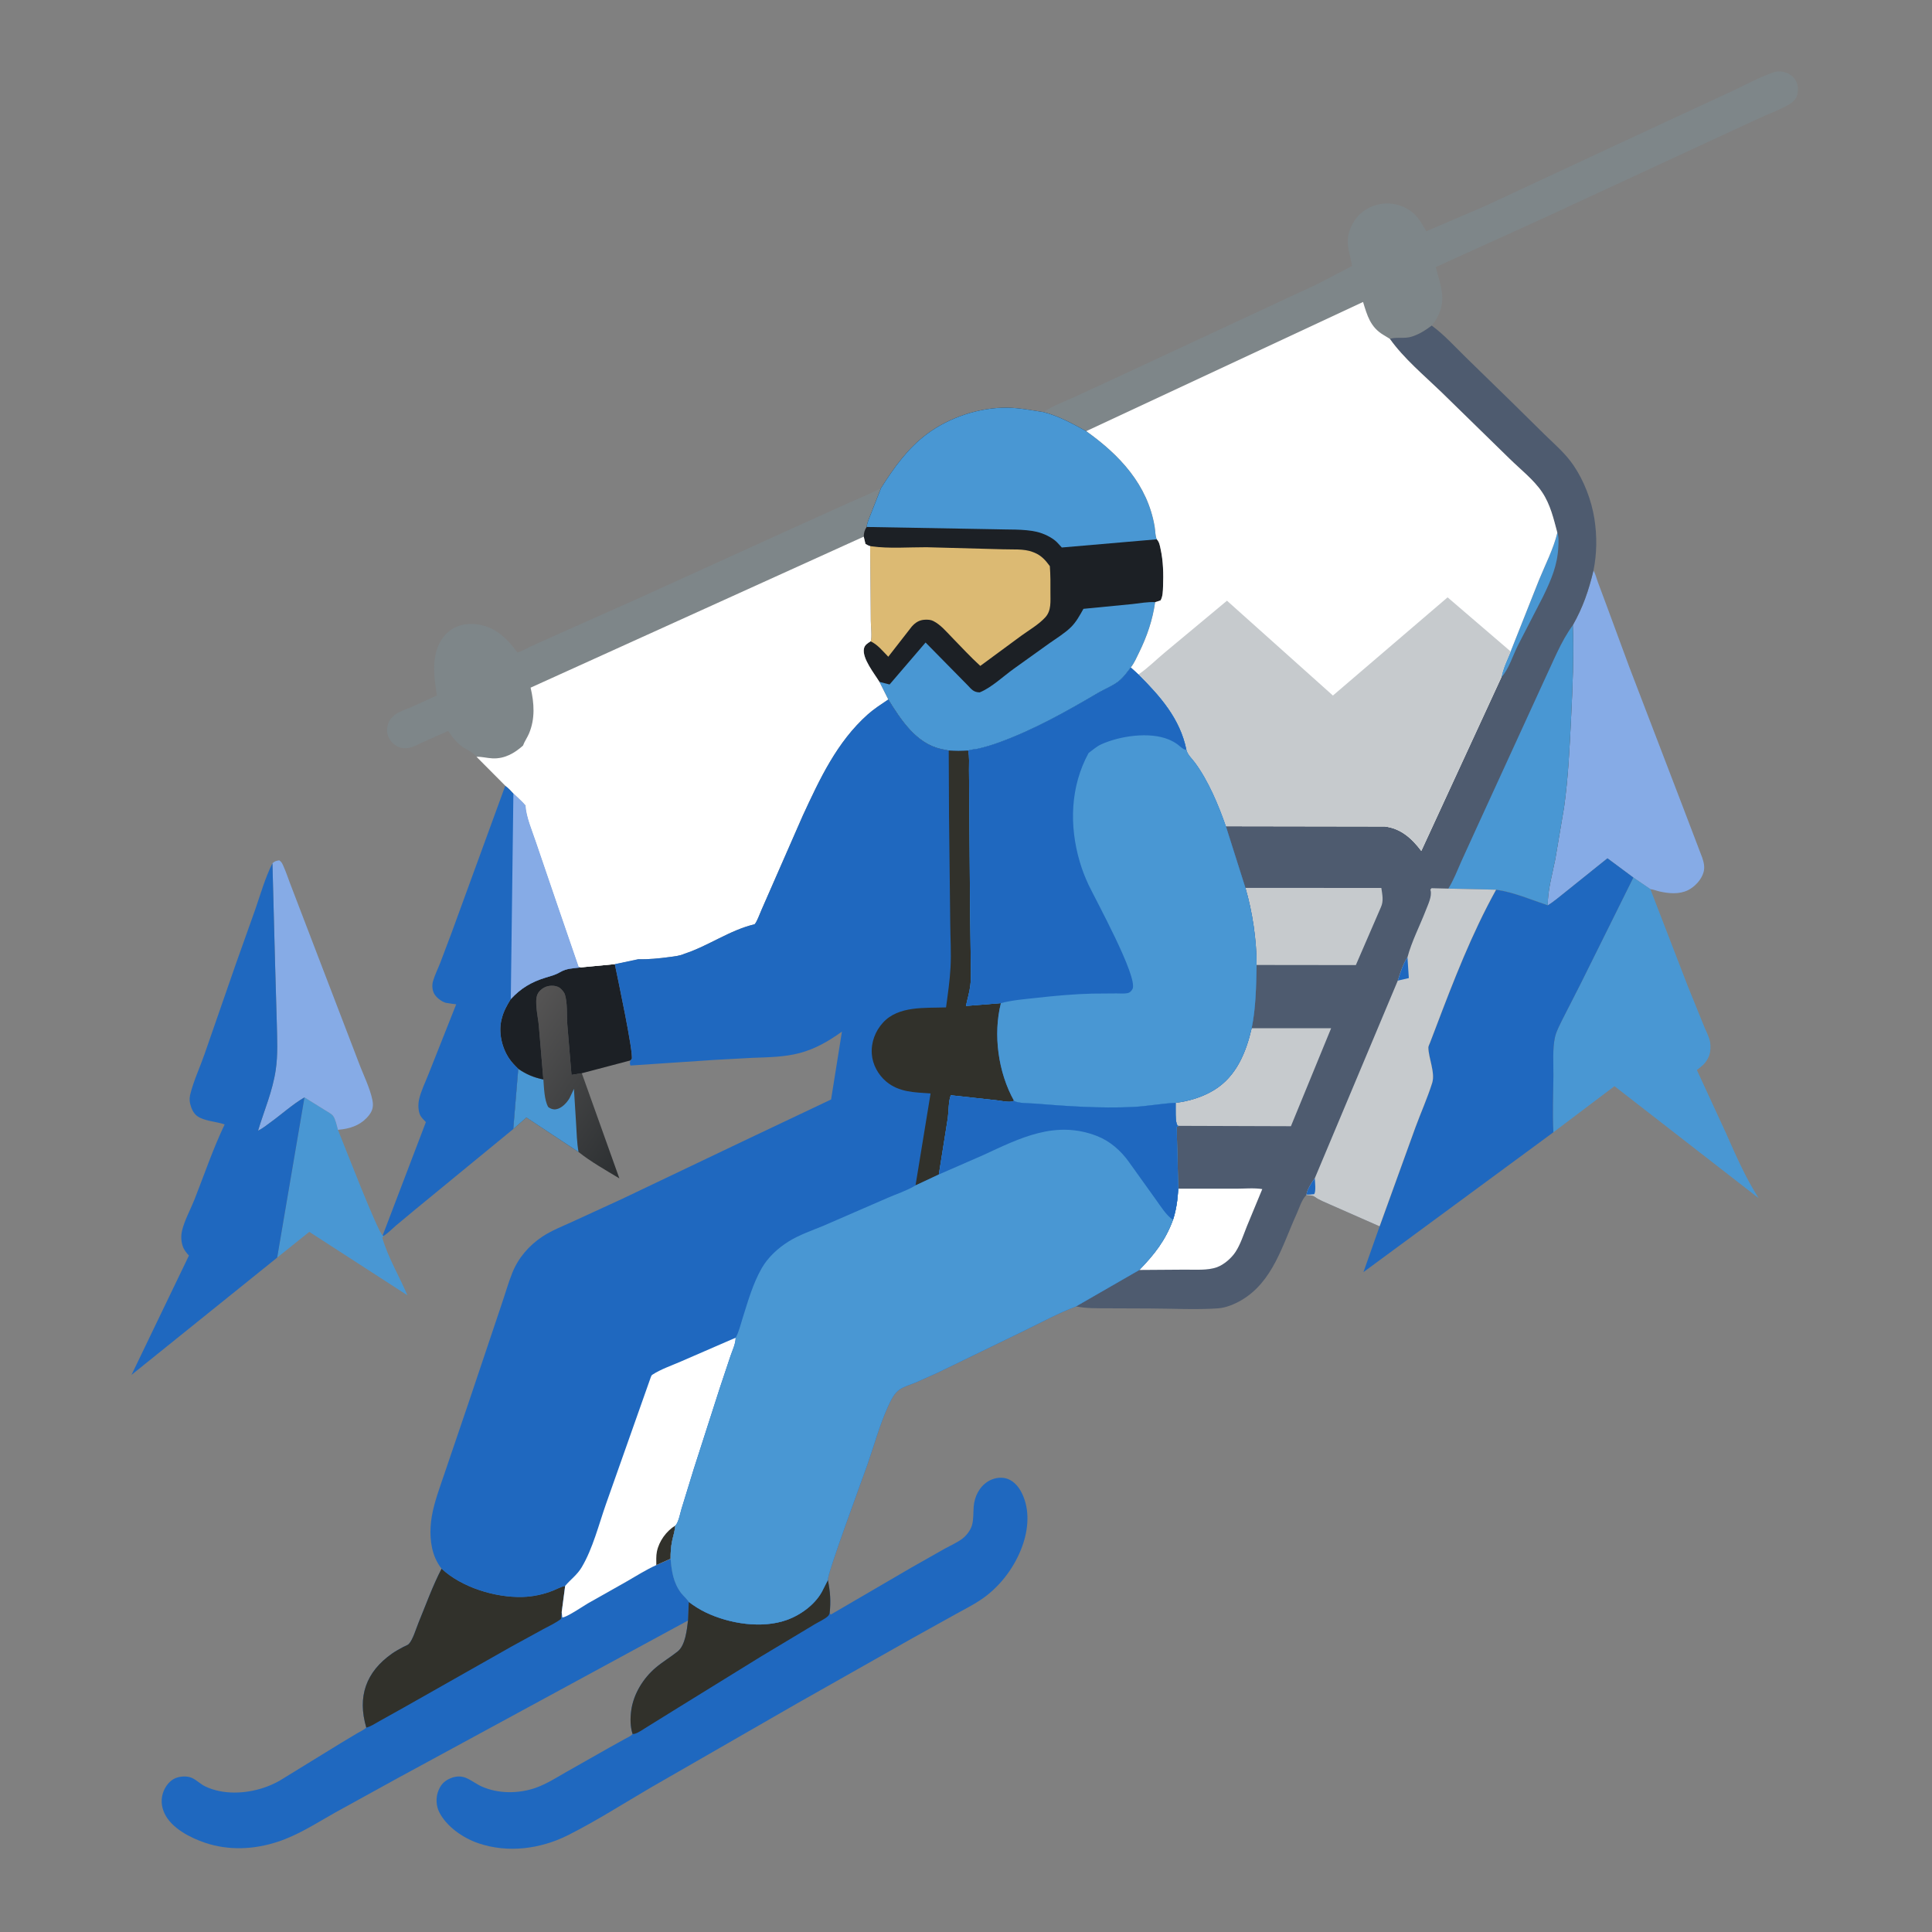 <svg id="e2KBRSu13Pk1" xmlns="http://www.w3.org/2000/svg" xmlns:xlink="http://www.w3.org/1999/xlink" viewBox="0 0 1024 1024" shape-rendering="geometricPrecision" text-rendering="geometricPrecision"><rect x="0" y="0" width="1024" height="1024" fill="#808080" stroke="none"/><defs><linearGradient id="e2KBRSu13Pk3-fill" x1="343.846" y1="595.422" x2="271.847" y2="547.079" spreadMethod="pad" gradientUnits="userSpaceOnUse" gradientTransform="translate(0 0)"><stop id="e2KBRSu13Pk3-fill-0" offset="0%" stop-color="#2d3032"/><stop id="e2KBRSu13Pk3-fill-1" offset="100%" stop-color="#555454"/></linearGradient></defs><path d="M0,0h1024v1024h-1024L0,0Z" fill="none"/><path d="M287.995,572.144l-2.424-28.713c-.376-4.212-2.395-12.555-.688-16.444.88-2.004,3.241-3.729,5.33-4.256c2.072-.523,4.931-.376,6.673,1.01.707.563,2.061,2.119,2.374,2.959c1.624,4.362,1.087,11.799,1.448,16.55l2.195,26.466l5.464-.874l19.911,55.733c-7.124-4.32-15.172-8.803-21.645-14l-27.626-18.293-6.98,6.142l2.663-31.918c4.371,2.962,8.105,4.539,13.305,5.638Z" fill="url(#e2KBRSu13Pk3-fill)"/><path d="M274.69,566.506c4.371,2.962,8.105,4.539,13.305,5.638.347,4.272.447,10.866,2.574,14.606c1.21.933,2.605,1.423,4.142,1.183c2.991-.468,5.743-3.439,7.178-5.933l2.311-4.885l1.133,18.24c.322,5.065.405,10.216,1.3,15.22l-27.626-18.293-6.98,6.142l2.663-31.918Z" fill="#4997d3"/><path d="M307.828,512.733l18.035-1.719c1.38,6.676,10.024,47.108,8.981,50.33l-.727.713-25.75,6.785-5.464.874-2.195-26.466c-.361-4.751.176-12.188-1.448-16.55-.313-.84-1.667-2.396-2.374-2.959-1.742-1.386-4.601-1.533-6.673-1.01-2.089.527-4.45,2.252-5.33,4.256-1.707,3.889.312,12.232.688,16.444l2.424,28.713c-5.2-1.099-8.934-2.676-13.305-5.638-1.8-1.741-3.525-3.506-4.918-5.6-3.747-5.627-5.59-13.561-4.014-20.275l.16-.631c.968-3.943,2.7-7.034,4.818-10.465c5.408-5.783,10.852-9.043,18.364-11.351c2.632-.809,5.17-1.412,7.565-2.825c3.73-2.201,7.02-2.062,11.163-2.626Z" fill="#1c2025"/><path d="M161.38,581.633l11.18,6.944c1.219.772,3.158,1.76,4.022,2.918c1.261,1.689,1.951,5.314,2.578,7.415c3.063,7.549,21.201,54.491,23.671,55.882l.484.292-.699.916c2.997,10.408,9.075,20.542,13.331,30.542l-52.028-33.639-17.016,13.661l14.477-84.931Z" fill="#4997d3"/><path d="M144.398,457.532c1.218-1.108,2.047-1.283,3.602-1.539c1.165.741,1.543,1.565,2.094,2.776c1.668,3.672,2.902,7.624,4.391,11.381l13.784,35.981l21.83,56.929c2.334,6.327,5.969,13.465,7.285,20.013.61,3.04.217,5.32-1.624,7.776-3.519,4.696-8.604,6.943-14.316,7.712l-1.329.142c-.631.063-.353.007-.955.207-.627-2.101-1.317-5.726-2.578-7.415-.864-1.158-2.803-2.146-4.022-2.918l-11.18-6.944c-6.349,3.704-12.179,9.035-18.169,13.353-2.059,1.484-4.13,3.217-6.441,4.287c3.303-10.91,7.681-20.786,9.374-32.22c1.204-8.129.75-16.476.567-24.665l-.934-32.376-1.379-52.48Z" fill="#86abe6"/><path d="M844.586,302.344c1.125,2.045,1.579,4.223,2.39,6.385l4.321,11.583L863.545,353.5l28.544,74.508l10.148,26.623c.868,2.601,1.42,5.014.67,7.703-1.1,3.939-4.681,7.76-8.338,9.53-4.605,2.228-9.975,1.725-14.811.672-1.673-.365-3.33-1.095-5.02-1.265l-9.029-6.16-13.728-10.192L830,472.571c-3.121,2.403-6.257,5.25-9.628,7.258-.214-7.635,2.495-16.86,3.956-24.434l4.666-27.568c2.188-15.601,2.923-31.361,3.697-47.08.802-16.296,1.563-33.069.942-49.372c5.441-9.689,8.368-18.314,10.953-29.031Z" fill="#86abe6"/><path d="M466.95,258.686l-5.127,13.075c-.886,2.329-2.213,5.052-2.469,7.543-1.146,1.711-1.48,3.079-1.551,5.123l-176.58,80.049c1.936,8.127,2.476,16.475-.852,24.328-.923,2.179-2.377,4.169-3.171,6.374-4.572,4.105-9.787,7.046-16.108,6.776-2.869-.123-5.661-.946-8.525-.834-1.891-2.581-5.832-3.884-8.377-5.976-1.668-1.371-3.178-2.939-4.484-4.658-.353-.466-1.835-2.893-2.188-3.063-.161-.077-.329.139-.493.209l-12.764,5.696c-2.281,1.049-4.822,2.481-7.261,3.017-1.394.306-3.041.351-4.44.02-2.493-.59-4.948-2.623-6.197-4.819-1.382-2.429-1.505-5.124-.682-7.78.617-1.99,1.961-3.568,3.57-4.852c2.216-1.767,5.554-2.785,8.155-3.884l14.151-6.427c-.947-6.293-1.935-12.744-1.157-19.105.765-6.249,3.22-11.652,8.35-15.475c4.114-3.066,9.766-3.84,14.75-3.019c9.384,1.545,15.367,7.491,20.733,14.839c2.528-.775,4.986-2.233,7.395-3.355l13.041-5.887l43.446-19.351l81.117-36.898l31.1-14.046c5.564-2.506,11.247-4.708,16.618-7.62Z" fill="#7e8689"/><path d="M865.709,465.111l9.029,6.16l19.777,51.265l8.614,21.27c1.029,2.55,2.887,5.978,3.284,8.677.31,2.106.246,4.89-.498,6.901-1.052,2.843-2.604,4.695-4.966,6.516l-1.565,1.223l15.388,33.37c5.205,11.752,10.394,23.729,17.342,34.559L855.706,575.69L823.33,600.129c-.508-9.897-.099-19.97.011-29.879.072-6.494-.561-14.117.831-20.473.718-3.279,2.62-6.664,4.071-9.683l9.772-19.182l27.694-55.801Z" fill="#4997d3"/><path d="M144.398,457.532l1.379,52.48.934,32.376c.183,8.189.637,16.536-.567,24.665-1.693,11.434-6.071,21.31-9.374,32.22c2.311-1.07,4.382-2.803,6.441-4.287c5.99-4.318,11.82-9.649,18.169-13.353l-14.477,84.931L69.701,728.71l30.435-63.224c-1.435-1.586-2.665-3.072-3.333-5.148-.834-2.59-.931-5.451-.306-8.088c1.291-5.45,4.532-11.276,6.606-16.546c5.189-13.194,9.841-26.927,15.959-39.715-4.163-1.487-8.839-1.615-12.909-3.487-2.632-1.211-3.939-3.15-4.89-5.849-.827-2.347-.978-4.391-.376-6.805c1.768-7.092,5.102-14.172,7.507-21.104l16.776-48.301l10.223-28.705c2.776-8.089,5.188-16.542,9.006-24.206Z" fill="#1f68bf"/><path d="M267.811,416.456c1.665,1.202,2.928,2.563,4.298,4.086c2.107,2.08,4.638,4.172,6.5,6.447.363,6.11,3.564,13.424,5.501,19.276l11.493,33.695l11.095,32.29l1.13.483c-4.143.564-7.433.425-11.163,2.626-2.395,1.413-4.933,2.016-7.565,2.825-7.512,2.308-12.956,5.568-18.364,11.351-2.118,3.431-3.85,6.522-4.818,10.465l-.16.631c-1.576,6.714.267,14.648,4.014,20.275c1.393,2.094,3.118,3.859,4.918,5.6l-2.663,31.918-51.605,42.361-10.597,8.818c-2.098,1.818-4.185,3.973-6.51,5.481l-.484-.292l22.898-60.056c-.976-1.042-2.304-2.269-2.946-3.533-1.17-2.305-1.233-5.863-.693-8.34.991-4.545,3.392-9.363,5.097-13.711l14.607-36.853-2.294-.29-3.25-.516c-2.203-.601-5.15-2.868-6.181-4.913-1.016-2.017-1.163-4.418-.545-6.58.903-3.159,2.487-6.313,3.7-9.378l6.062-16.05l28.525-78.116Z" fill="#1f68bf"/><path d="M272.109,420.542c2.107,2.08,4.638,4.172,6.5,6.447.363,6.11,3.564,13.424,5.501,19.276l11.493,33.695l11.095,32.29l1.13.483c-4.143.564-7.433.425-11.163,2.626-2.395,1.413-4.933,2.016-7.565,2.825-7.512,2.308-12.956,5.568-18.364,11.351l1.373-108.993Z" fill="#86abe6"/><path d="M552.992,218.394c5.019-3.272,11.639-5.796,17.133-8.269l26.371-12.203l101.839-47.409l18.252-9.506c-.817-6.292-3.53-11.36-1.503-18.007c1.787-5.859,5.323-10.323,10.885-13.035c7.794-3.8,17.101-2.433,23.521,3.366c1.823,1.646,3.28,3.91,4.566,5.984.198.318,1.888,3.274,1.972,3.303.016.006,1.862-.864,2.04-.946l28.151-12.054l91.692-42.712l39.788-18.441c7.253-3.389,14.866-7.587,22.425-10.162c2.242-.764,4.576-.525,6.766.293c2.311.863,4.36,2.705,5.33,4.998.994,2.349.963,5.55-.113,7.882-.91,1.973-2.686,3.244-4.53,4.274-4.857,2.712-10.353,4.651-15.412,7.024L889.163,82.689L819.107,115.158l-58.106,26.397c1.198,4.807,2.888,9.576,3.355,14.531.577,6.121-1.62,11.798-5.506,16.485-3.203,2.367-6.054,4.275-9.85,5.597l-.612.222c-3.805,1.29-8.157.081-11.749,1.201l-3.474-2.13c-6.838-4.107-8.512-10.203-10.711-17.406L575.738,228.52c-7.458-4.039-14.45-8.005-22.746-10.126Z" fill="#7e8689"/><path d="M820.372,479.829c3.371-2.008,6.507-4.855,9.628-7.258l21.981-17.652l13.728,10.192-27.694,55.801-9.772,19.182c-1.451,3.019-3.353,6.404-4.071,9.683-1.392,6.356-.759,13.979-.831,20.473-.11,9.909-.519,19.982-.011,29.879L722.654,674.24l8.572-24.244l18.95-52.388c2.874-7.819,6.409-15.688,8.897-23.607c1.727-5.497-1.951-13.169-2.021-18.822-.008-.607.669-1.926.893-2.54l3.074-8.051c9.495-25.027,18.962-49.556,31.943-73.031c9.117,1.244,18.684,5.329,27.41,8.272Z" fill="#1f68bf"/><path d="M347.856,829.524l7.572-3.368c.552,6.564,1.434,12.671,5.524,18.119c1.179,1.572,3.172,3.164,4.117,4.778l-.408,9.853-153.422,83.291-33.29,18.335c-10.178,5.701-19.663,12.016-30.851,15.688-12.425,4.078-25.891,4.704-38.377.5-7.813-2.631-17.766-7.695-21.468-15.461-1.849-3.88-2.128-8.057-.46-12.071c1.148-2.762,3.345-5.533,6.162-6.707c2.52-1.05,6.149-1.303,8.702-.18c2.548,1.121,4.597,3.343,7.137,4.548c9.408,4.464,21.012,3.945,30.707.79c3.039-.989,5.836-2.238,8.629-3.784l32.572-20.012l8.561-5.137c1.498-.881,3.659-1.837,4.884-3.026-4.818-16.308-.275-29.508,13.697-39.289c1.883-1.318,3.903-2.4,5.926-3.484.687-.368,2.347-.985,2.86-1.51c2.208-2.264,3.903-8.212,5.159-11.254c3.921-9.501,7.521-19.605,12.267-28.708c10.589,9.922,28.484,15.396,42.882,14.986c5.575-.159,11.048-1.316,16.222-3.385c2.068-.827,4.216-2.037,6.39-2.496l-1.836,13.926.311,2.784c1.998.223,11.35-6.151,13.485-7.384l20.203-11.403c5.293-3.043,10.591-6.409,16.144-8.939Z" fill="#1f68bf"/><path d="M234.055,831.435c10.589,9.922,28.484,15.396,42.882,14.986c5.575-.159,11.048-1.316,16.222-3.385c2.068-.827,4.216-2.037,6.39-2.496l-1.836,13.926-.295,3.531c-2.804,2.212-6.274,3.754-9.418,5.456l-17.125,9.379-56.965,32.256-12.689,7.078c-2.179,1.208-4.643,2.912-7.075,3.514-4.818-16.308-.275-29.508,13.697-39.289c1.883-1.318,3.903-2.4,5.926-3.484.687-.368,2.347-.985,2.86-1.51c2.208-2.264,3.903-8.212,5.159-11.254c3.921-9.501,7.521-19.605,12.267-28.708Z" fill="#31312b"/><path d="M439.723,855.099l.634.651l42.492-24.786l17.807-10.09c3.135-1.738,6.761-3.279,9.583-5.478c2.046-1.594,4.093-4.276,4.868-6.769.96-3.092.709-6.813.965-10.038.426-5.368,2.973-10.582,7.639-13.435c2.774-1.696,6.28-2.404,9.478-1.589c3.41.87,6.158,3.707,7.816,6.685c4.67,8.391,4.313,18.452,1.462,27.373-3.411,10.677-10.271,20.649-19.008,27.645-5.212,4.173-11.073,7.043-16.893,10.255l-22.642,12.573-61.591,34.844-77.075,44.314c-14.549,8.494-29.097,17.832-44.13,25.398-14.615,7.357-31.891,9.642-47.567,4.315-8.077-2.745-17.059-8.881-20.862-16.717-1.548-3.19-1.737-7.293-.525-10.646c1.245-3.446,3.072-5.576,6.471-7.023c2.77-1.18,5.619-1.41,8.429-.227c2.849,1.2,5.332,3.219,8.165,4.492c8.836,3.97,19.627,3.9,28.649.749c5.757-2.011,11.14-5.483,16.413-8.498l22.707-12.864l8.255-4.589c1.295-.712,3.116-1.423,4.014-2.587-1.267-4.037-1.274-8.274-.72-12.429c1.162-8.715,6.354-17.139,13.018-22.76c3.708-3.128,7.892-5.597,11.66-8.618c4.023-3.226,4.837-11.43,5.426-16.344l.408-9.853c2.803,2.139,5.826,4.036,9.005,5.564c12.437,5.976,29.65,8.739,42.931,4.003c7.741-2.76,15.868-8.805,19.361-16.418l2.412-4.769c1.267,6.091,1.64,11.472.945,17.666Z" fill="#1f68bf"/><path d="M438.778,837.433c1.267,6.091,1.64,11.472.945,17.666-.246.443-.398.954-.738,1.329-1.426,1.577-5.371,3.362-7.244,4.509l-28.638,17.198-41.865,25.854-18.403,11.403c-1.847,1.103-4.514,3.108-6.585,3.597l-.973.068c-1.267-4.037-1.274-8.274-.72-12.429c1.162-8.715,6.354-17.139,13.018-22.76c3.708-3.128,7.892-5.597,11.66-8.618c4.023-3.226,4.837-11.43,5.426-16.344l.408-9.853c2.803,2.139,5.826,4.036,9.005,5.564c12.437,5.976,29.65,8.739,42.931,4.003c7.741-2.76,15.868-8.805,19.361-16.418l2.412-4.769Z" fill="#31312b"/><path d="M466.95,258.686c6.822-10.756,14.082-21.026,24.442-28.72c11.828-8.785,27.853-14.109,42.608-13.884c6.448.099,12.647,1.373,18.992,2.312c8.296,2.121,15.288,6.087,22.746,10.126c17.741,12.646,32.564,28.376,36.287,50.73.34,2.043.273,4.721,1.095,6.601c1.402,1.505,1.598,3.24,2.03,5.195c1.413,6.39,1.541,13.192,1.297,19.723-.084,2.267-.109,5.538-1.359,7.481l-2.822.9c-1.362,9.539-4.279,18.035-8.493,26.65-1.299,2.657-2.6,5.721-4.467,8.022-2.07,2.691-3.98,5.467-6.726,7.527-3.177,2.383-7.215,3.926-10.652,5.949-16.879,9.936-33.966,19.518-52.448,26.246-3.607,1.313-7.291,2.409-11.03,3.284-1.586.371-3.83.411-5.284.999-3.459.292-6.863.301-10.319-.018l-4.097-.815c-13.22-3.001-21.267-15.456-27.945-26.247l-4.703-9.352c-2.633-4.336-9.173-12.379-8.199-17.565.378-2.012,1.958-2.884,3.541-3.898.812-1.541.097-8.918.079-10.964l-.324-39.524c-.939-.256-1.647-.665-2.481-1.16l-.915-3.857c.071-2.044.405-3.412,1.551-5.123.256-2.491,1.583-5.214,2.469-7.543l5.127-13.075Z" fill="#1c2025"/><path d="M461.199,289.444l.748.111c9.324,1.313,19.675.459,29.122.489l40.23,1.086c5.12.222,11.445-.417,16.201,1.495l.844.333c3.64,1.509,5.835,4.037,8.089,7.108.364,4.728.357,9.427.318,14.165-.036,4.509.575,9.306-2.677,12.912-3.446,3.821-8.659,6.822-12.841,9.857l-21.657,15.947c-5.257-4.783-10.062-10.041-15.027-15.121-2.991-3.06-6.025-6.738-9.894-8.68-1.386-.696-2.901-.745-4.421-.682-2.953.123-5.047,1.461-6.968,3.623l-12.459,16.002c-2.771-2.828-5.727-6.535-9.363-8.157.812-1.541.097-8.918.079-10.964l-.324-39.524Z" fill="#dcba73"/><path d="M466.102,361.395l5.4,1.391l19.072-22.241l22.315,22.67c2.1,2.207,3.126,3.693,6.361,3.766c6.289-2.541,12.55-8.571,18.132-12.558l18.698-13.388c3.777-2.679,8.136-5.309,11.456-8.534c2.897-2.814,4.745-6.327,6.716-9.807l25.872-2.522c3.993-.437,8.125-1.231,12.142-1.022-1.362,9.539-4.279,18.035-8.493,26.65-1.299,2.657-2.6,5.721-4.467,8.022-2.07,2.691-3.98,5.467-6.726,7.527-3.177,2.383-7.215,3.926-10.652,5.949-16.879,9.936-33.966,19.518-52.448,26.246-3.607,1.313-7.291,2.409-11.03,3.284-1.586.371-3.83.411-5.284.999-3.459.292-6.863.301-10.319-.018l-4.097-.815c-13.22-3.001-21.267-15.456-27.945-26.247l-4.703-9.352Z" fill="#4997d3"/><path d="M466.95,258.686c6.822-10.756,14.082-21.026,24.442-28.72c11.828-8.785,27.853-14.109,42.608-13.884c6.448.099,12.647,1.373,18.992,2.312c8.296,2.121,15.288,6.087,22.746,10.126c17.741,12.646,32.564,28.376,36.287,50.73.34,2.043.273,4.721,1.095,6.601l-50.338,4.335-2.532-2.753c-2.614-2.62-7.165-4.73-10.792-5.563-6.887-1.583-15.375-1.079-22.477-1.362l-67.627-1.204c.256-2.491,1.583-5.214,2.469-7.543l5.127-13.075Z" fill="#4997d3"/><path d="M457.803,284.427l.915,3.857c.834.495,1.542.904,2.481,1.16l.324,39.524c.018,2.046.733,9.423-.079,10.964-1.583,1.014-3.163,1.886-3.541,3.898-.974,5.186,5.566,13.229,8.199,17.565l4.703,9.352c-3.699,2.512-7.558,4.968-10.898,7.949-16.364,14.604-25.452,34.244-34.463,53.725L403.64,482.198c-.533,1.222-2.915,7.507-3.808,7.717-12.921,3.037-24.421,11.466-36.989,15.571-2.516,1.149-5.289,1.393-8.003,1.765-5.464.749-11.253,1.287-16.772,1.185l-12.205,2.578-18.035,1.719-1.13-.483-11.095-32.29-11.493-33.695c-1.937-5.852-5.138-13.166-5.501-19.276-1.862-2.275-4.393-4.367-6.5-6.447-1.37-1.523-2.633-2.884-4.298-4.086L252.567,401.12c2.864-.112,5.656.711,8.525.834c6.321.27,11.536-2.671,16.108-6.776.794-2.205,2.248-4.195,3.171-6.374c3.328-7.853,2.788-16.201.852-24.328l176.58-80.049Z" fill="#fff"/><path d="M307.828,512.733l-1.13-.483-11.095-32.29-11.493-33.695c-1.937-5.852-5.138-13.166-5.501-19.276l38.512,36.706l12.293,11.977c2.265,2.222,4.847,4.387,6.715,6.957c2.221,3.055,4.676,8.082,4.87,11.871.261,5.085-.993,9.299-2.931,13.936l-12.205,2.578-18.035,1.719Z" fill="#fff"/><path d="M758.85,172.571c6.507,4.756,12.147,11.034,17.907,16.668l24.772,24.154l17.376,17.128c5.289,5.127,10.815,9.87,15.006,16.001c5.661,8.281,9.623,18.614,11.166,28.506c1.412,9.057,1.33,18.322-.491,27.316-2.585,10.717-5.512,19.342-10.953,29.031.621,16.303-.14,33.076-.942,49.372-.774,15.719-1.509,31.479-3.697,47.08l-4.666,27.568c-1.461,7.574-4.17,16.799-3.956,24.434-8.726-2.943-18.293-7.028-27.41-8.272-12.981,23.475-22.448,48.004-31.943,73.031l-3.074,8.051c-.224.614-.901,1.933-.893,2.54.07,5.653,3.748,13.325,2.021,18.822-2.488,7.919-6.023,15.788-8.897,23.607l-18.95,52.388-26.117-11.5c-2.615-1.231-5.972-2.4-8.265-4.16-1.133-.871-3.003-.758-4.447-.898l-.479.483c-1.976,2.095-3.465,6.801-4.686,9.487-7.551,16.608-12.555,35.913-29.255,45.721-3.527,2.071-8.206,4.032-12.342,4.323-11.821.831-24.182.095-36.043.064l-22.564-.086c-5.555-.031-11.251.117-16.719-1.006l33.558-19.317c8.014-8.299,13.856-15.68,17.847-26.587c1.778-5.429,2.456-10.824,2.799-16.507l-.869-32.763l1.214-.527-.608.02c-1.586-1.609-1.054-9.609-1.148-12.225c7.107-.876,14.301-3.05,20.431-6.81c11.785-7.229,16.889-19.913,19.864-32.713c2.259-10.942,2.385-22.407,2.621-33.54.005-13.264-2.186-28.11-5.922-40.844l-10.364-32.692l84.197.138c8.573.985,14.461,6.42,19.388,12.956l42.432-92.03c.715-4.579,3.171-9.42,4.923-13.698l14.991-37.794c3.354-8.219,7.683-16.528,9.762-25.146-1.992-7.45-3.684-14.913-8.062-21.466-4.405-6.593-11.562-12.148-17.256-17.744l-36.308-35.469c-9.305-8.969-19.634-17.537-27.16-28.075c3.592-1.12,7.944.089,11.749-1.201l.612-.222c3.796-1.322,6.647-3.23,9.85-5.597Z" fill="#4e5b6f"/><path d="M800.672,345.285l14.991-37.794c3.354-8.219,7.683-16.528,9.762-25.146.842,2.396.623,4.805.526,7.301-.382,9.877-3.827,17.714-8.066,26.491l-13.333,25.89c-2.605,5.15-4.933,12.82-8.803,16.956.715-4.579,3.171-9.42,4.923-13.698Z" fill="#4997d3"/><path d="M624.513,630.013l30.59.02c4.417.006,9.604-.505,13.93.217l-8.18,19.758c-1.772,4.432-3.39,9.554-6,13.532-2.16,3.293-6.068,6.704-9.759,8.077-5.009,1.864-11.785,1.27-17.106,1.322l-24.121.168c8.014-8.299,13.856-15.68,17.847-26.587c1.778-5.429,2.456-10.824,2.799-16.507Z" fill="#fff"/><path d="M663.397,544.995l42.133-.01-21.313,51.932-59.359-.194-.608.02c-1.586-1.609-1.054-9.609-1.148-12.225c7.107-.876,14.301-3.05,20.431-6.81c11.785-7.229,16.889-19.913,19.864-32.713Z" fill="#c6cacd"/><path d="M660.096,470.611l72.041.009c.51,3.656,1.335,6.9-.281,10.345l-13.23,30.552-52.608-.062c.005-13.264-2.186-28.11-5.922-40.844Z" fill="#c6cacd"/><path d="M767.636,470.987c2.815-4.512,4.754-9.58,6.892-14.44l8.028-17.592l35.86-78.228c4.653-9.71,8.827-20.677,15.217-29.352.621,16.303-.14,33.076-.942,49.372-.774,15.719-1.509,31.479-3.697,47.08l-4.666,27.568c-1.461,7.574-4.17,16.799-3.956,24.434-8.726-2.943-18.293-7.028-27.41-8.272l-25.326-.57Z" fill="#4997d3"/><path d="M745.985,507.383c2.202-8.361,6.631-16.852,9.747-24.967c1.15-2.995,3.319-7.303,2.499-10.51l-.121-.406.64-.737l8.886.224l25.326.57c-12.981,23.475-22.448,48.004-31.943,73.031l-3.074,8.051c-.224.614-.901,1.933-.893,2.54.07,5.653,3.748,13.325,2.021,18.822-2.488,7.919-6.023,15.788-8.897,23.607l-18.95,52.388-26.117-11.5c-2.615-1.231-5.972-2.4-8.265-4.16-1.133-.871-3.003-.758-4.447-.898l.045-.328c.422-2.735,2.771-6.435,4.437-8.635l43.972-104.71c1.182-3.802,2.889-9.154,5.134-12.382Z" fill="#c6cacd"/><path d="M692.442,633.11c.422-2.735,2.771-6.435,4.437-8.635.06,1.897.738,7.233-.379,8.459-1.385.162-2.659.298-4.058.176Z" fill="#1f68bf"/><path d="M740.851,519.765c1.182-3.802,2.889-9.154,5.134-12.382l.721,11.012-5.855,1.37Z" fill="#1f68bf"/><path d="M575.738,228.52l146.716-68.465c2.199,7.203,3.873,13.299,10.711,17.406l3.474,2.13c7.526,10.538,17.855,19.106,27.16,28.075l36.308,35.469c5.694,5.596,12.851,11.151,17.256,17.744c4.378,6.553,6.07,14.016,8.062,21.466-2.079,8.618-6.408,16.927-9.762,25.146l-14.991,37.794c-1.752,4.278-4.208,9.119-4.923,13.698l-42.432,92.03c-4.927-6.536-10.815-11.971-19.388-12.956l-84.197-.138c-3.853-11.199-9.304-24.133-16.338-33.669-1.542-2.091-3.995-4.259-4.578-6.824-3.39-16.613-13.866-28.322-25.445-39.936l-4.065-3.668c1.867-2.301,3.168-5.365,4.467-8.022c4.214-8.615,7.131-17.111,8.493-26.65l2.822-.9c1.25-1.943,1.275-5.214,1.359-7.481.244-6.531.116-13.333-1.297-19.723-.432-1.955-.628-3.69-2.03-5.195-.822-1.88-.755-4.558-1.095-6.601-3.723-22.354-18.546-38.084-36.287-50.73Z" fill="#fff"/><path d="M603.371,357.49c4.939-3.295,9.538-7.991,14.151-11.787l32.803-27.318l56.15,50.263l60.779-52.04l33.418,28.677c-1.752,4.278-4.208,9.119-4.923,13.698l-42.432,92.03c-4.927-6.536-10.815-11.971-19.388-12.956l-84.197-.138c-3.853-11.199-9.304-24.133-16.338-33.669-1.542-2.091-3.995-4.259-4.578-6.824-3.39-16.613-13.866-28.322-25.445-39.936Z" fill="#c6cacd"/><path d="M599.306,353.822l4.065,3.668c11.579,11.614,22.055,23.323,25.445,39.936.583,2.565,3.036,4.733,4.578,6.824c7.034,9.536,12.485,22.47,16.338,33.669l10.364,32.692c3.736,12.734,5.927,27.58,5.922,40.844-.236,11.133-.362,22.598-2.621,33.54-2.975,12.8-8.079,25.484-19.864,32.713-6.13,3.76-13.324,5.934-20.431,6.81.094,2.616-.438,10.616,1.148,12.225l.608-.02-1.214.527.869,32.763c-.343,5.683-1.021,11.078-2.799,16.507-3.991,10.907-9.833,18.288-17.847,26.587l-33.558,19.317c-9.4,3.549-18.205,8.37-27.225,12.754L497,727.531l-11.877,5.308c-2.677,1.058-5.824,1.95-8.225,3.55-3.031,2.019-4.745,5.801-6.22,9.024-4.485,9.804-7.449,20.848-11.026,31.061-2.29,6.541-21.565,58.512-20.874,60.959l-2.412,4.769c-3.493,7.613-11.62,13.658-19.361,16.418-13.281,4.736-30.494,1.973-42.931-4.003-3.179-1.528-6.202-3.425-9.005-5.564-.945-1.614-2.938-3.206-4.117-4.778-4.09-5.448-4.972-11.555-5.524-18.119l-7.572,3.368c-5.553,2.53-10.851,5.896-16.144,8.939l-20.203,11.403c-2.135,1.233-11.487,7.607-13.485,7.384l-.311-2.784l1.836-13.926c-2.174.459-4.322,1.669-6.39,2.496-5.174,2.069-10.647,3.226-16.222,3.385-14.398.41-32.293-5.064-42.882-14.986-1.313-1.577-2.505-3.692-3.326-5.579-2.912-6.692-3.079-14.948-1.883-22.054c1.302-7.74,4.359-15.678,6.856-23.134l12.266-36.069l17.73-52.778c1.979-5.699,3.599-11.628,5.839-17.218c3.153-7.868,8.815-14.444,15.878-19.134c4.871-3.236,10.527-5.44,15.832-7.865L329.5,635.547l66.801-31.848l44.191-20.951l5.751-35.979c-6.928,4.999-14.062,9.163-22.392,11.364-8.217,2.17-16.659,2.23-25.091,2.539l-20.01,1.091-44.588,2.987c-.538-1.196-.28-1.447-.045-2.693l.727-.713c1.043-3.222-7.601-43.654-8.981-50.33l12.205-2.578c5.519.102,11.308-.436,16.772-1.185c2.714-.372,5.487-.616,8.003-1.765c12.568-4.105,24.068-12.534,36.989-15.571.893-.21,3.275-6.495,3.808-7.717l21.804-49.777c9.011-19.481,18.099-39.121,34.463-53.725c3.34-2.981,7.199-5.437,10.898-7.949c6.678,10.791,14.725,23.246,27.945,26.247l4.097.815c3.456.319,6.86.31,10.319.018c1.454-.588,3.698-.628,5.284-.999c3.739-.875,7.423-1.971,11.03-3.284c18.482-6.728,35.569-16.31,52.448-26.246c3.437-2.023,7.475-3.566,10.652-5.949c2.746-2.06,4.656-4.836,6.726-7.527Z" fill="#1f68bf"/><path d="M513.166,397.827c.721,3.232.392,6.952.424,10.259l.166,20.298.392,52.589.353,26.777c.034,4.749.363,9.807-.2,14.504-.44,3.674-1.568,7.293-2.328,10.914l18.529-1.481c-4.202,16.653-1.454,36.719,6.94,51.741l-.627.264c-1.931.732-6.36-.266-8.488-.503l-24.385-2.68c-1.273,3.133-1.087,8.516-1.58,12.074l-4.761,29.918-12.362,5.784l1.094-6.63l6.893-42.109c-8.443-.596-16.682-.553-23.518-6.306-4.297-3.617-7.257-9.044-7.64-14.666-.418-6.143,1.829-12.057,5.949-16.574c8.197-8.985,22.223-7.639,33.401-8.056.952-7.015,2.002-14.111,2.378-21.183.413-7.767-.089-15.667-.153-23.449l-.641-56.91-.155-34.593c3.456.319,6.86.31,10.319.018Z" fill="#31312b"/><path d="M389.909,709.022c-.007,3.232-1.678,6.553-2.72,9.613l-5.645,16.903-13.852,43.103-6.478,21.074c-.756,2.481-1.428,6.505-2.977,8.583l-.339.291c-.171,2.809-1.128,5.518-1.681,8.271-.632,3.151-.821,6.089-.789,9.296l-7.572,3.368c-5.553,2.53-10.851,5.896-16.144,8.939l-20.203,11.403c-2.135,1.233-11.487,7.607-13.485,7.384l-.311-2.784l1.836-13.926c2.996-3.525,6.352-5.787,8.813-9.938c5.846-9.858,9.008-22.589,12.829-33.45l23.73-67.178c.211-.553.347-1.019.871-1.362c4.384-2.871,10.139-4.827,14.966-6.933l29.151-12.657Z" fill="#fff"/><path d="M357.898,808.589c-.171,2.809-1.128,5.518-1.681,8.271-.632,3.151-.821,6.089-.789,9.296l-7.572,3.368c.003-2.308-.149-4.873.312-7.135c1.132-5.566,4.976-10.823,9.73-13.8Z" fill="#31312b"/><path d="M599.306,353.822l4.065,3.668c11.579,11.614,22.055,23.323,25.445,39.936.583,2.565,3.036,4.733,4.578,6.824c7.034,9.536,12.485,22.47,16.338,33.669l10.364,32.692c3.736,12.734,5.927,27.58,5.922,40.844-.236,11.133-.362,22.598-2.621,33.54-2.975,12.8-8.079,25.484-19.864,32.713-6.13,3.76-13.324,5.934-20.431,6.81-7.653.373-15.278,1.877-23.005,2.222-17.105.764-34.547-.416-51.593-1.818-2.615-.216-9.092-.04-11.062-1.494-8.394-15.022-11.142-35.088-6.94-51.741l-18.529,1.481c.76-3.621,1.888-7.24,2.328-10.914.563-4.697.234-9.755.2-14.504l-.353-26.777-.392-52.589-.166-20.298c-.032-3.307.297-7.027-.424-10.259c1.454-.588,3.698-.628,5.284-.999c3.739-.875,7.423-1.971,11.03-3.284c18.482-6.728,35.569-16.31,52.448-26.246c3.437-2.023,7.475-3.566,10.652-5.949c2.746-2.06,4.656-4.836,6.726-7.527Z" fill="#4997d3"/><path d="M599.306,353.822l4.065,3.668c11.579,11.614,22.055,23.323,25.445,39.936l-.623-.095c-1.598-.451-2.86-1.919-4.193-2.877-1.416-1.018-3.061-1.895-4.674-2.555-10.172-4.161-25.879-1.836-35.686,2.632-2.522,1.148-4.426,2.977-6.654,4.56-9.699,17.75-10.353,38.508-4.671,57.735c1.199,4.056,2.742,8.076,4.53,11.909c3.539,7.585,26.666,49.504,23.385,55.515-.572,1.049-1.408,1.893-2.58,2.131-1.823.369-4.047.143-5.935.153l-12.741.096c-9.811.249-19.72,1.149-29.474,2.241-6.317.707-12.841,1.17-18.998,2.816l-18.529,1.481c.76-3.621,1.888-7.24,2.328-10.914.563-4.697.234-9.755.2-14.504l-.353-26.777-.392-52.589-.166-20.298c-.032-3.307.297-7.027-.424-10.259c1.454-.588,3.698-.628,5.284-.999c3.739-.875,7.423-1.971,11.03-3.284c18.482-6.728,35.569-16.31,52.448-26.246c3.437-2.023,7.475-3.566,10.652-5.949c2.746-2.06,4.656-4.836,6.726-7.527Z" fill="#1f68bf"/><path d="M497.601,622.501l4.761-29.918c.493-3.558.307-8.941,1.58-12.074l24.385,2.68c2.128.237,6.557,1.235,8.488.503l.627-.264c1.97,1.454,8.447,1.278,11.062,1.494c17.046,1.402,34.488,2.582,51.593,1.818c7.727-.345,15.352-1.849,23.005-2.222.094,2.616-.438,10.616,1.148,12.225l.608-.02-1.214.527.869,32.763c-.343,5.683-1.021,11.078-2.799,16.507-3.991,10.907-9.833,18.288-17.847,26.587l-33.558,19.317c-9.4,3.549-18.205,8.37-27.225,12.754L497,727.531l-11.877,5.308c-2.677,1.058-5.824,1.95-8.225,3.55-3.031,2.019-4.745,5.801-6.22,9.024-4.485,9.804-7.449,20.848-11.026,31.061-2.29,6.541-21.565,58.512-20.874,60.959l-2.412,4.769c-3.493,7.613-11.62,13.658-19.361,16.418-13.281,4.736-30.494,1.973-42.931-4.003-3.179-1.528-6.202-3.425-9.005-5.564-.945-1.614-2.938-3.206-4.117-4.778-4.09-5.448-4.972-11.555-5.524-18.119-.032-3.207.157-6.145.789-9.296.553-2.753,1.51-5.462,1.681-8.271l.339-.291c1.549-2.078,2.221-6.102,2.977-8.583l6.478-21.074l13.852-43.103l5.645-16.903c1.042-3.06,2.713-6.381,2.72-9.613c1.738-3.052,2.662-7.149,3.73-10.522c2.826-8.927,5.404-18.126,10.069-26.306c3.261-5.718,8.561-10.605,14.097-14.087c5.786-3.638,12.564-5.905,18.853-8.525l33.846-14.707c4.518-1.992,9.657-3.641,13.888-6.09l.847-.5l12.362-5.784Z" fill="#4997d3"/><path d="M497.601,622.501l4.761-29.918c.493-3.558.307-8.941,1.58-12.074l24.385,2.68c2.128.237,6.557,1.235,8.488.503l.627-.264c1.97,1.454,8.447,1.278,11.062,1.494c17.046,1.402,34.488,2.582,51.593,1.818c7.727-.345,15.352-1.849,23.005-2.222.094,2.616-.438,10.616,1.148,12.225l.608-.02-1.214.527.869,32.763c-.343,5.683-1.021,11.078-2.799,16.507-3.508-2.226-6.553-7.211-8.995-10.581L598.452,616c-4.323-6.11-10.128-11.231-17.163-13.945-21.831-8.421-40.463,1.033-60.08,10.134l-23.608,10.312Z" fill="#1f68bf"/></svg>

